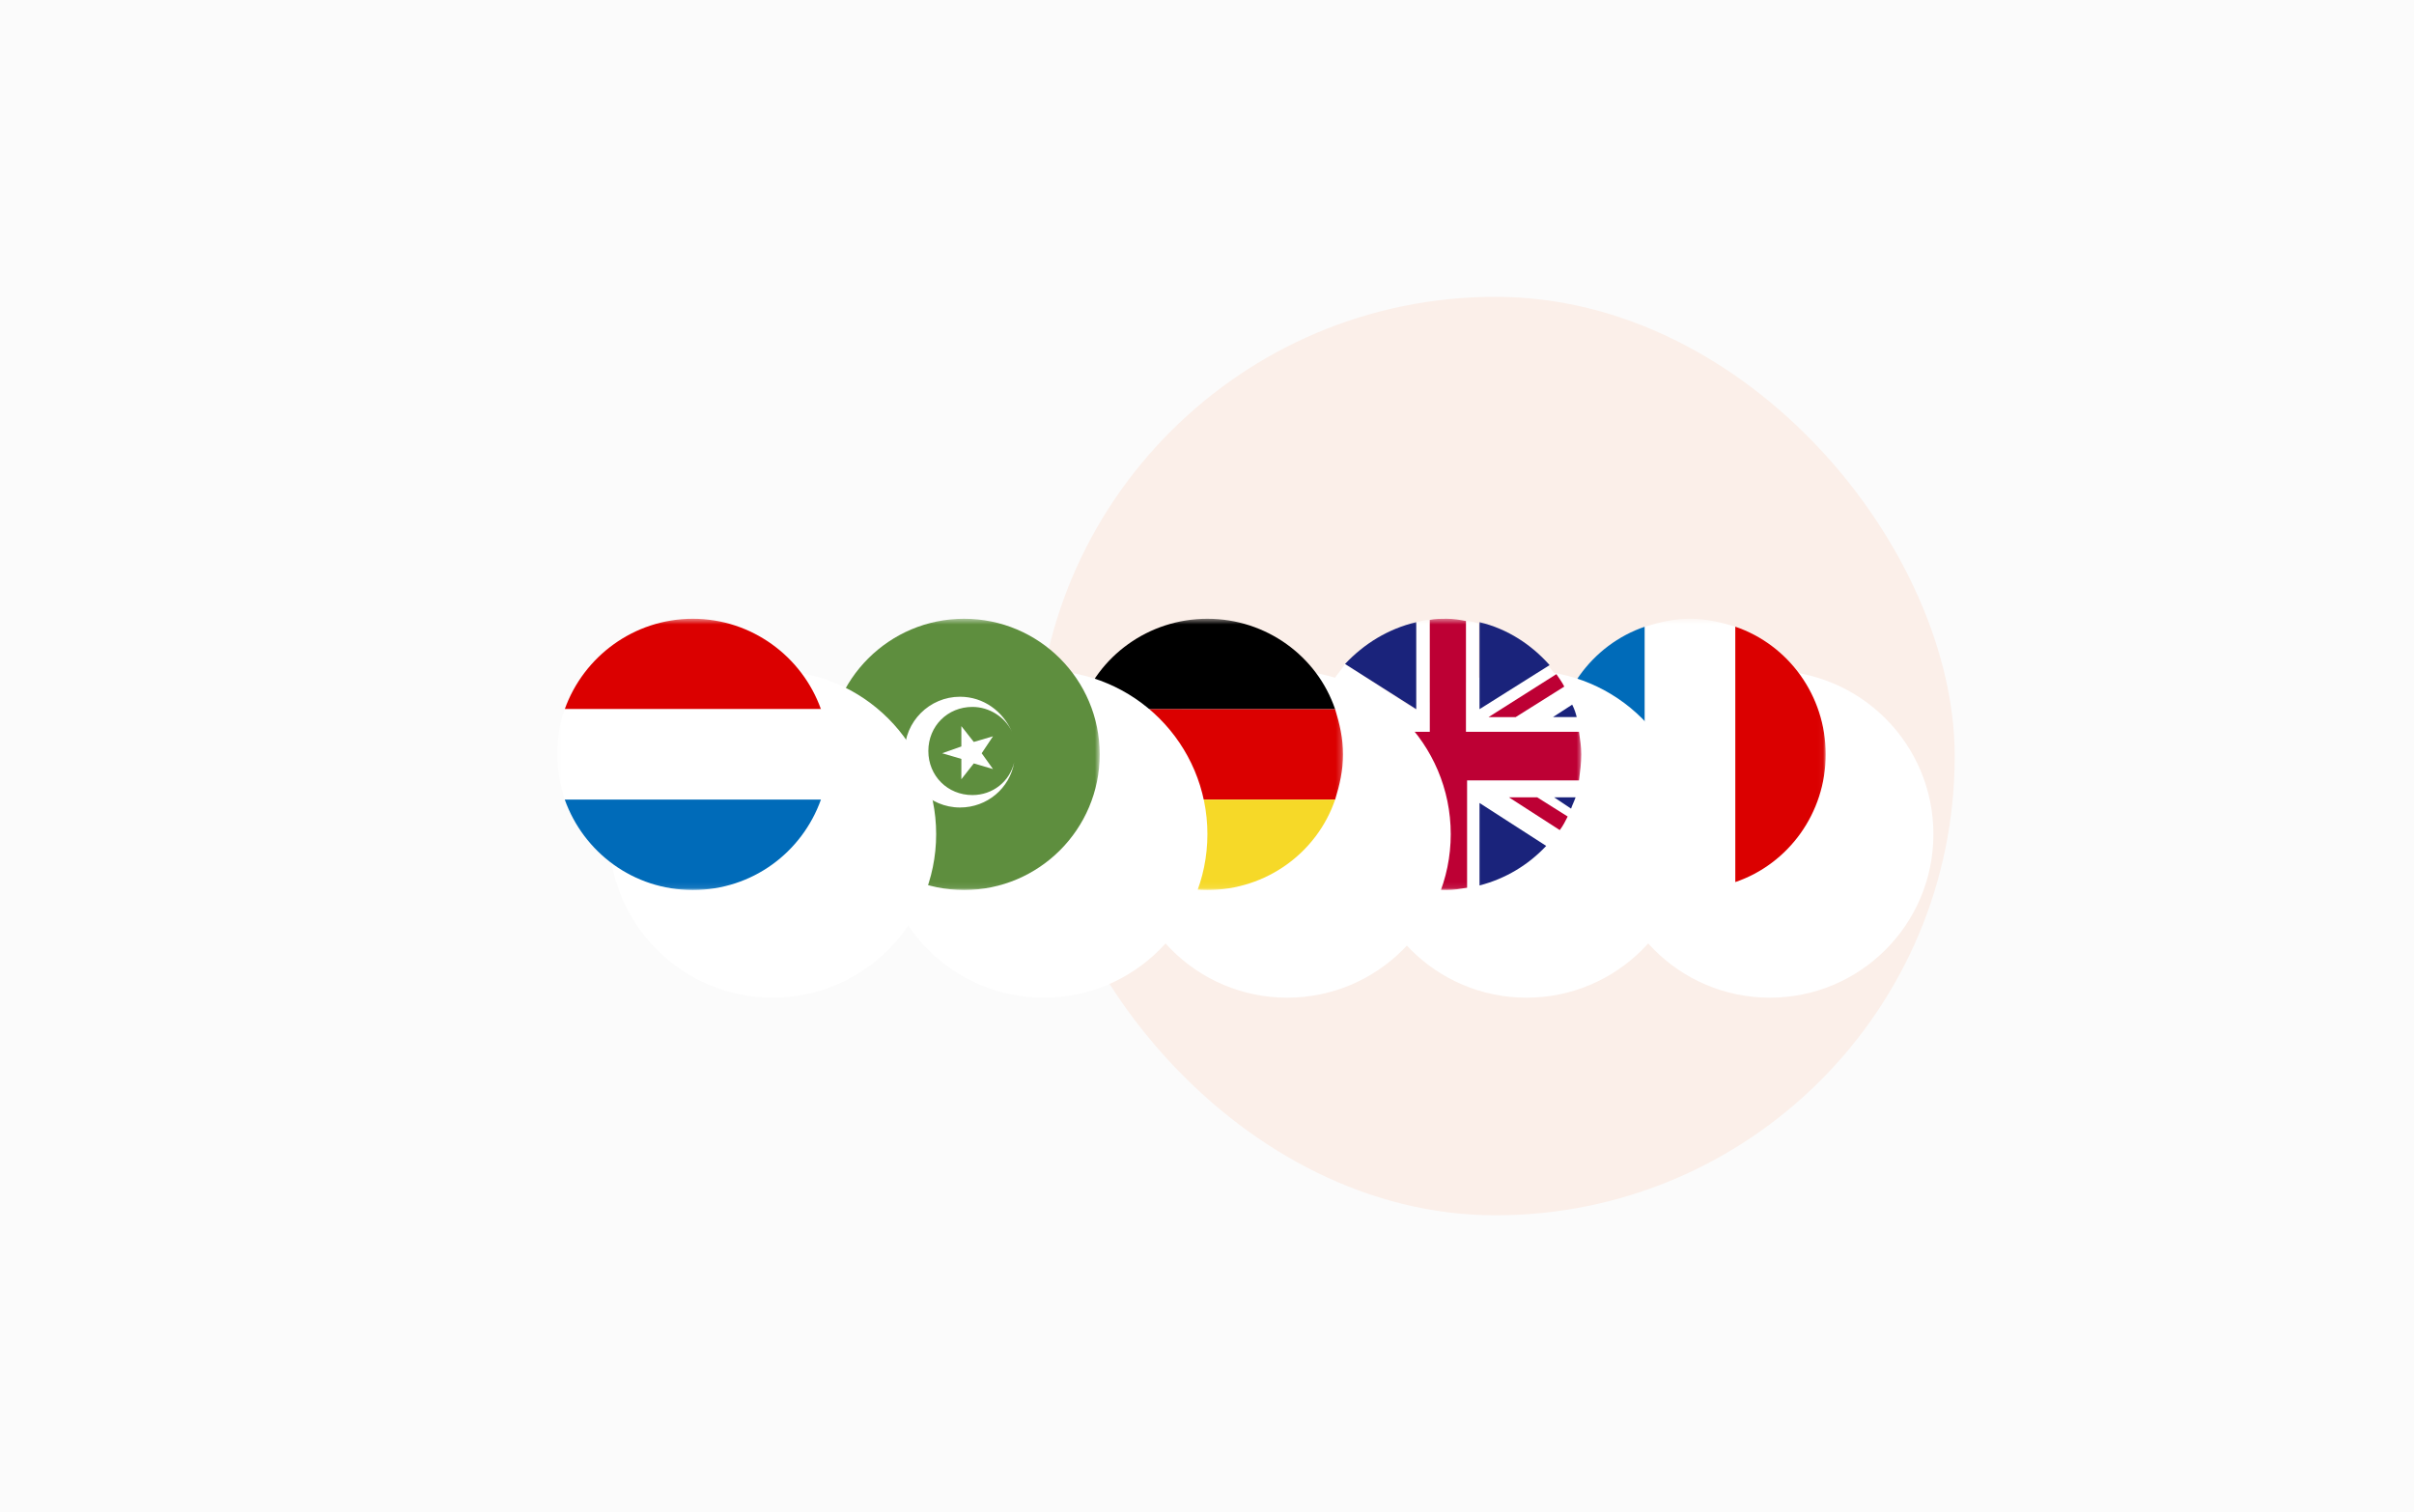 <svg width="431" height="270" viewBox="0 0 431 270" fill="none" xmlns="http://www.w3.org/2000/svg">
<rect opacity="0.44" width="431" height="270" fill="#F5F5F5"/>
<rect opacity="0.1" x="185" y="53" width="164" height="164" rx="82" fill="#FF824C"/>
<g clip-path="url(#clip0_1_578)">
<g filter="url(#filter0_d_1_578)">
<path d="M301.749 163.9C317.876 163.9 330.95 150.827 330.95 134.7C330.95 118.573 317.876 105.5 301.749 105.5C285.623 105.5 272.549 118.573 272.549 134.7C272.549 150.827 285.623 163.9 301.749 163.9Z" fill="white"/>
</g>
<mask id="mask0_1_578" style="mask-type:luminance" maskUnits="userSpaceOnUse" x="277" y="110" width="49" height="49">
<path d="M325.964 110.485H277.534V158.915H325.964V110.485Z" fill="white"/>
</mask>
<g mask="url(#mask0_1_578)">
<path d="M293.677 157.502V111.898C284.193 115.126 277.534 124.207 277.534 134.7C277.534 145.193 284.193 154.274 293.677 157.502Z" fill="#006BB9"/>
<path d="M301.749 158.914C304.574 158.914 307.197 158.309 309.82 157.502V111.898C307.197 111.09 304.574 110.485 301.749 110.485C298.924 110.485 296.301 111.09 293.677 111.898V157.502C296.301 158.309 298.924 158.914 301.749 158.914Z" fill="white"/>
<path d="M309.823 111.898V157.502C319.307 154.274 325.966 145.193 325.966 134.7C325.966 124.207 319.307 115.126 309.823 111.898Z" fill="#DB0000"/>
</g>
<g filter="url(#filter1_d_1_578)">
<path d="M258.305 163.9C274.432 163.9 287.506 150.827 287.506 134.7C287.506 118.573 274.432 105.5 258.305 105.5C242.179 105.5 229.105 118.573 229.105 134.7C229.105 150.827 242.179 163.9 258.305 163.9Z" fill="white"/>
</g>
<mask id="mask1_1_578" style="mask-type:luminance" maskUnits="userSpaceOnUse" x="234" y="110" width="49" height="49">
<path d="M282.519 110.485H234.09V158.915H282.519V110.485Z" fill="white"/>
</mask>
<g mask="url(#mask1_1_578)">
<path d="M252.855 126.829L240.143 118.556C239.537 119.565 238.73 120.372 238.124 121.381L248.617 128.04H243.371L236.712 123.802C236.51 124.408 236.106 124.811 235.904 125.618L239.738 128.04H235.098C234.694 128.847 234.492 129.856 234.492 130.663H255.277V110.686C254.47 110.686 253.662 110.888 252.855 111.09V126.829Z" fill="white"/>
<path d="M277.273 128.041L280.704 125.822C280.3 124.611 279.896 123.602 279.291 122.593L270.614 128.041H265.569L277.677 120.373C277.273 119.97 276.87 119.364 276.466 118.961L263.955 126.831V111.293C263.148 111.091 262.543 110.889 261.735 110.889V130.665H281.914C281.713 129.656 281.511 128.848 281.309 128.041H277.273Z" fill="white"/>
<path d="M277.276 142.367H281.11C281.513 141.358 281.715 140.349 281.917 139.34H261.94V158.51C262.747 158.309 263.352 158.309 264.159 158.107V143.578L276.065 151.246C276.872 150.237 277.679 149.228 278.486 148.219L269.406 142.367H274.451L279.697 145.798C279.899 145.394 280.101 144.789 280.302 144.385L277.276 142.367Z" fill="white"/>
<path d="M239.738 142.367L236.309 144.587C236.914 145.798 237.519 147.008 238.326 148.219L247.406 142.367H252.654L240.143 150.439C240.344 150.842 240.748 151.044 241.151 151.448L253.258 143.578V158.309C254.066 158.51 254.873 158.712 255.68 158.712V139.34H234.492C234.694 140.349 234.896 141.358 235.299 142.367H239.738Z" fill="white"/>
<path d="M270.614 128.042L279.291 122.593C278.887 121.786 278.282 120.979 277.878 120.374L265.771 128.042H270.614Z" fill="#BD0034"/>
<path d="M269.405 142.367L278.486 148.219C279.091 147.412 279.495 146.605 279.898 145.797L274.45 142.367H269.405Z" fill="#BD0034"/>
<path d="M248.621 128.041L238.127 121.382C237.522 122.189 237.119 122.997 236.715 123.804L243.374 128.041H248.621Z" fill="#BD0034"/>
<path d="M247.208 142.367L238.127 148.219C238.732 149.026 239.136 149.632 239.741 150.439L252.252 142.367H247.208Z" fill="#BD0034"/>
<path d="M276.666 118.758C273.438 115.126 269.2 112.301 264.155 111.09V126.628L276.666 118.758Z" fill="#1A237B"/>
<path d="M252.857 111.09C247.813 112.301 243.575 114.924 240.145 118.556L252.857 126.628V111.09Z" fill="#1A237B"/>
<path d="M281.508 128.04C281.306 127.233 281.105 126.627 280.702 125.82L277.271 128.04H281.508Z" fill="#1A237B"/>
<path d="M280.501 144.385C280.703 143.78 281.107 142.972 281.309 142.367H277.475L280.501 144.385Z" fill="#1A237B"/>
<path d="M240.752 151.449C243.981 154.88 248.218 157.301 252.86 158.31V143.579L240.752 151.449Z" fill="#1A237B"/>
<path d="M264.155 158.107C268.796 156.896 272.832 154.475 276.061 151.044L264.155 143.376V158.107Z" fill="#1A237B"/>
<path d="M235.305 142.367C235.507 143.174 235.911 143.78 236.113 144.587L239.543 142.367H235.305Z" fill="#1A237B"/>
<path d="M235.907 125.619C235.503 126.426 235.301 127.234 235.1 128.041H239.741L235.907 125.619Z" fill="#1A237B"/>
<path d="M261.937 139.341H281.914C282.116 137.727 282.318 136.314 282.318 134.7C282.318 133.287 282.116 132.076 281.914 130.664H261.735V110.889C260.726 110.687 259.515 110.485 258.305 110.485C257.296 110.485 256.287 110.485 255.278 110.687V130.664H234.494C234.292 132.076 234.09 133.287 234.09 134.7C234.09 136.314 234.292 137.928 234.494 139.341H255.278V158.712C256.287 158.914 257.296 158.914 258.305 158.914C259.515 158.914 260.726 158.712 261.937 158.511V139.341Z" fill="#BD0034"/>
</g>
<g filter="url(#filter2_d_1_578)">
<path d="M215.574 163.9C231.701 163.9 244.774 150.827 244.774 134.7C244.774 118.573 231.701 105.5 215.574 105.5C199.447 105.5 186.374 118.573 186.374 134.7C186.374 150.827 199.447 163.9 215.574 163.9Z" fill="white"/>
</g>
<mask id="mask2_1_578" style="mask-type:luminance" maskUnits="userSpaceOnUse" x="191" y="110" width="49" height="49">
<path d="M239.789 110.485H191.36V158.915H239.789V110.485Z" fill="white"/>
</mask>
<g mask="url(#mask2_1_578)">
<path d="M192.769 126.628H238.374C235.145 117.144 226.065 110.485 215.572 110.485C205.079 110.485 195.998 117.144 192.769 126.628Z" fill="black"/>
<path d="M191.36 134.7C191.36 137.525 191.965 140.148 192.772 142.772H238.377C239.184 140.148 239.789 137.525 239.789 134.7C239.789 131.875 239.184 129.252 238.377 126.629H192.772C191.965 129.252 191.36 131.875 191.36 134.7Z" fill="#DB0000"/>
<path d="M238.374 142.771H192.769C195.998 152.255 205.079 158.915 215.572 158.915C226.065 158.915 235.145 152.255 238.374 142.771Z" fill="#F6D928"/>
</g>
<g filter="url(#filter3_d_1_578)">
<path d="M172.129 163.9C188.256 163.9 201.329 150.827 201.329 134.7C201.329 118.573 188.256 105.5 172.129 105.5C156.002 105.5 142.929 118.573 142.929 134.7C142.929 150.827 156.002 163.9 172.129 163.9Z" fill="white"/>
</g>
<mask id="mask3_1_578" style="mask-type:luminance" maskUnits="userSpaceOnUse" x="147" y="110" width="50" height="49">
<path d="M196.345 110.485H147.916V158.915H196.345V110.485Z" fill="white"/>
</mask>
<g mask="url(#mask3_1_578)">
<path d="M172.13 158.914C185.504 158.914 196.345 148.073 196.345 134.7C196.345 121.326 185.504 110.485 172.13 110.485C158.757 110.485 147.916 121.326 147.916 134.7C147.916 148.073 158.757 158.914 172.13 158.914Z" fill="#5E8E3E"/>
<path d="M173.618 141.965C169.178 141.965 165.748 138.534 165.748 134.095C165.748 129.656 169.178 126.225 173.618 126.225C176.644 126.225 179.469 128.041 180.68 130.665C179.066 127.032 175.635 124.409 171.398 124.409C165.95 124.409 161.51 128.848 161.51 134.297C161.51 139.745 165.95 144.184 171.398 144.184C176.241 144.184 180.277 140.754 181.084 136.113C180.277 139.543 177.25 141.965 173.618 141.965Z" fill="white"/>
<path d="M171.642 129.655L173.861 132.48L177.291 131.471L175.273 134.498L177.291 137.323L173.861 136.314L171.642 139.139V135.507L168.211 134.498L171.642 133.287V129.655Z" fill="white"/>
</g>
<g filter="url(#filter4_d_1_578)">
<path d="M123.7 163.9C139.827 163.9 152.9 150.827 152.9 134.7C152.9 118.573 139.827 105.5 123.7 105.5C107.573 105.5 94.5 118.573 94.5 134.7C94.5 150.827 107.573 163.9 123.7 163.9Z" fill="white"/>
</g>
<mask id="mask4_1_578" style="mask-type:luminance" maskUnits="userSpaceOnUse" x="99" y="110" width="49" height="49">
<path d="M147.914 110.485H99.485V158.915H147.914V110.485Z" fill="white"/>
</mask>
<g mask="url(#mask4_1_578)">
<path d="M100.833 126.628H146.572C143.209 117.211 134.195 110.485 123.702 110.485C113.209 110.485 104.196 117.211 100.833 126.628Z" fill="#DB0000"/>
<path d="M100.83 126.629C99.888 129.185 99.485 131.875 99.485 134.7C99.485 137.525 100.023 140.216 100.83 142.772H146.569C147.511 140.216 147.914 137.525 147.914 134.7C147.914 131.875 147.376 129.185 146.569 126.629H100.83Z" fill="white"/>
<path d="M146.572 142.771H100.833C104.196 152.188 113.075 158.915 123.702 158.915C134.33 158.915 143.209 152.188 146.572 142.771Z" fill="#006BB9"/>
</g>
</g>
<defs>
<filter id="filter0_d_1_578" x="266.139" y="99.09" width="99.708" height="99.708" filterUnits="userSpaceOnUse" color-interpolation-filters="sRGB">
<feFlood flood-opacity="0" result="BackgroundImageFix"/>
<feColorMatrix in="SourceAlpha" type="matrix" values="0 0 0 0 0 0 0 0 0 0 0 0 0 0 0 0 0 0 127 0" result="hardAlpha"/>
<feOffset dx="14.244" dy="14.244"/>
<feGaussianBlur stdDeviation="10.327"/>
<feComposite in2="hardAlpha" operator="out"/>
<feColorMatrix type="matrix" values="0 0 0 0 0 0 0 0 0 0 0 0 0 0 0 0 0 0 0.06 0"/>
<feBlend mode="normal" in2="BackgroundImageFix" result="effect1_dropShadow_1_578"/>
<feBlend mode="normal" in="SourceGraphic" in2="effect1_dropShadow_1_578" result="shape"/>
</filter>
<filter id="filter1_d_1_578" x="222.695" y="99.09" width="99.708" height="99.708" filterUnits="userSpaceOnUse" color-interpolation-filters="sRGB">
<feFlood flood-opacity="0" result="BackgroundImageFix"/>
<feColorMatrix in="SourceAlpha" type="matrix" values="0 0 0 0 0 0 0 0 0 0 0 0 0 0 0 0 0 0 127 0" result="hardAlpha"/>
<feOffset dx="14.244" dy="14.244"/>
<feGaussianBlur stdDeviation="10.327"/>
<feComposite in2="hardAlpha" operator="out"/>
<feColorMatrix type="matrix" values="0 0 0 0 0 0 0 0 0 0 0 0 0 0 0 0 0 0 0.06 0"/>
<feBlend mode="normal" in2="BackgroundImageFix" result="effect1_dropShadow_1_578"/>
<feBlend mode="normal" in="SourceGraphic" in2="effect1_dropShadow_1_578" result="shape"/>
</filter>
<filter id="filter2_d_1_578" x="179.964" y="99.09" width="99.708" height="99.708" filterUnits="userSpaceOnUse" color-interpolation-filters="sRGB">
<feFlood flood-opacity="0" result="BackgroundImageFix"/>
<feColorMatrix in="SourceAlpha" type="matrix" values="0 0 0 0 0 0 0 0 0 0 0 0 0 0 0 0 0 0 127 0" result="hardAlpha"/>
<feOffset dx="14.244" dy="14.244"/>
<feGaussianBlur stdDeviation="10.327"/>
<feComposite in2="hardAlpha" operator="out"/>
<feColorMatrix type="matrix" values="0 0 0 0 0 0 0 0 0 0 0 0 0 0 0 0 0 0 0.06 0"/>
<feBlend mode="normal" in2="BackgroundImageFix" result="effect1_dropShadow_1_578"/>
<feBlend mode="normal" in="SourceGraphic" in2="effect1_dropShadow_1_578" result="shape"/>
</filter>
<filter id="filter3_d_1_578" x="136.519" y="99.09" width="99.708" height="99.708" filterUnits="userSpaceOnUse" color-interpolation-filters="sRGB">
<feFlood flood-opacity="0" result="BackgroundImageFix"/>
<feColorMatrix in="SourceAlpha" type="matrix" values="0 0 0 0 0 0 0 0 0 0 0 0 0 0 0 0 0 0 127 0" result="hardAlpha"/>
<feOffset dx="14.244" dy="14.244"/>
<feGaussianBlur stdDeviation="10.327"/>
<feComposite in2="hardAlpha" operator="out"/>
<feColorMatrix type="matrix" values="0 0 0 0 0 0 0 0 0 0 0 0 0 0 0 0 0 0 0.06 0"/>
<feBlend mode="normal" in2="BackgroundImageFix" result="effect1_dropShadow_1_578"/>
<feBlend mode="normal" in="SourceGraphic" in2="effect1_dropShadow_1_578" result="shape"/>
</filter>
<filter id="filter4_d_1_578" x="88.09" y="99.09" width="99.708" height="99.708" filterUnits="userSpaceOnUse" color-interpolation-filters="sRGB">
<feFlood flood-opacity="0" result="BackgroundImageFix"/>
<feColorMatrix in="SourceAlpha" type="matrix" values="0 0 0 0 0 0 0 0 0 0 0 0 0 0 0 0 0 0 127 0" result="hardAlpha"/>
<feOffset dx="14.244" dy="14.244"/>
<feGaussianBlur stdDeviation="10.327"/>
<feComposite in2="hardAlpha" operator="out"/>
<feColorMatrix type="matrix" values="0 0 0 0 0 0 0 0 0 0 0 0 0 0 0 0 0 0 0.06 0"/>
<feBlend mode="normal" in2="BackgroundImageFix" result="effect1_dropShadow_1_578"/>
<feBlend mode="normal" in="SourceGraphic" in2="effect1_dropShadow_1_578" result="shape"/>
</filter>
<clipPath id="clip0_1_578">
<rect width="278" height="100" fill="white" transform="translate(88 99)"/>
</clipPath>
</defs>
</svg>
